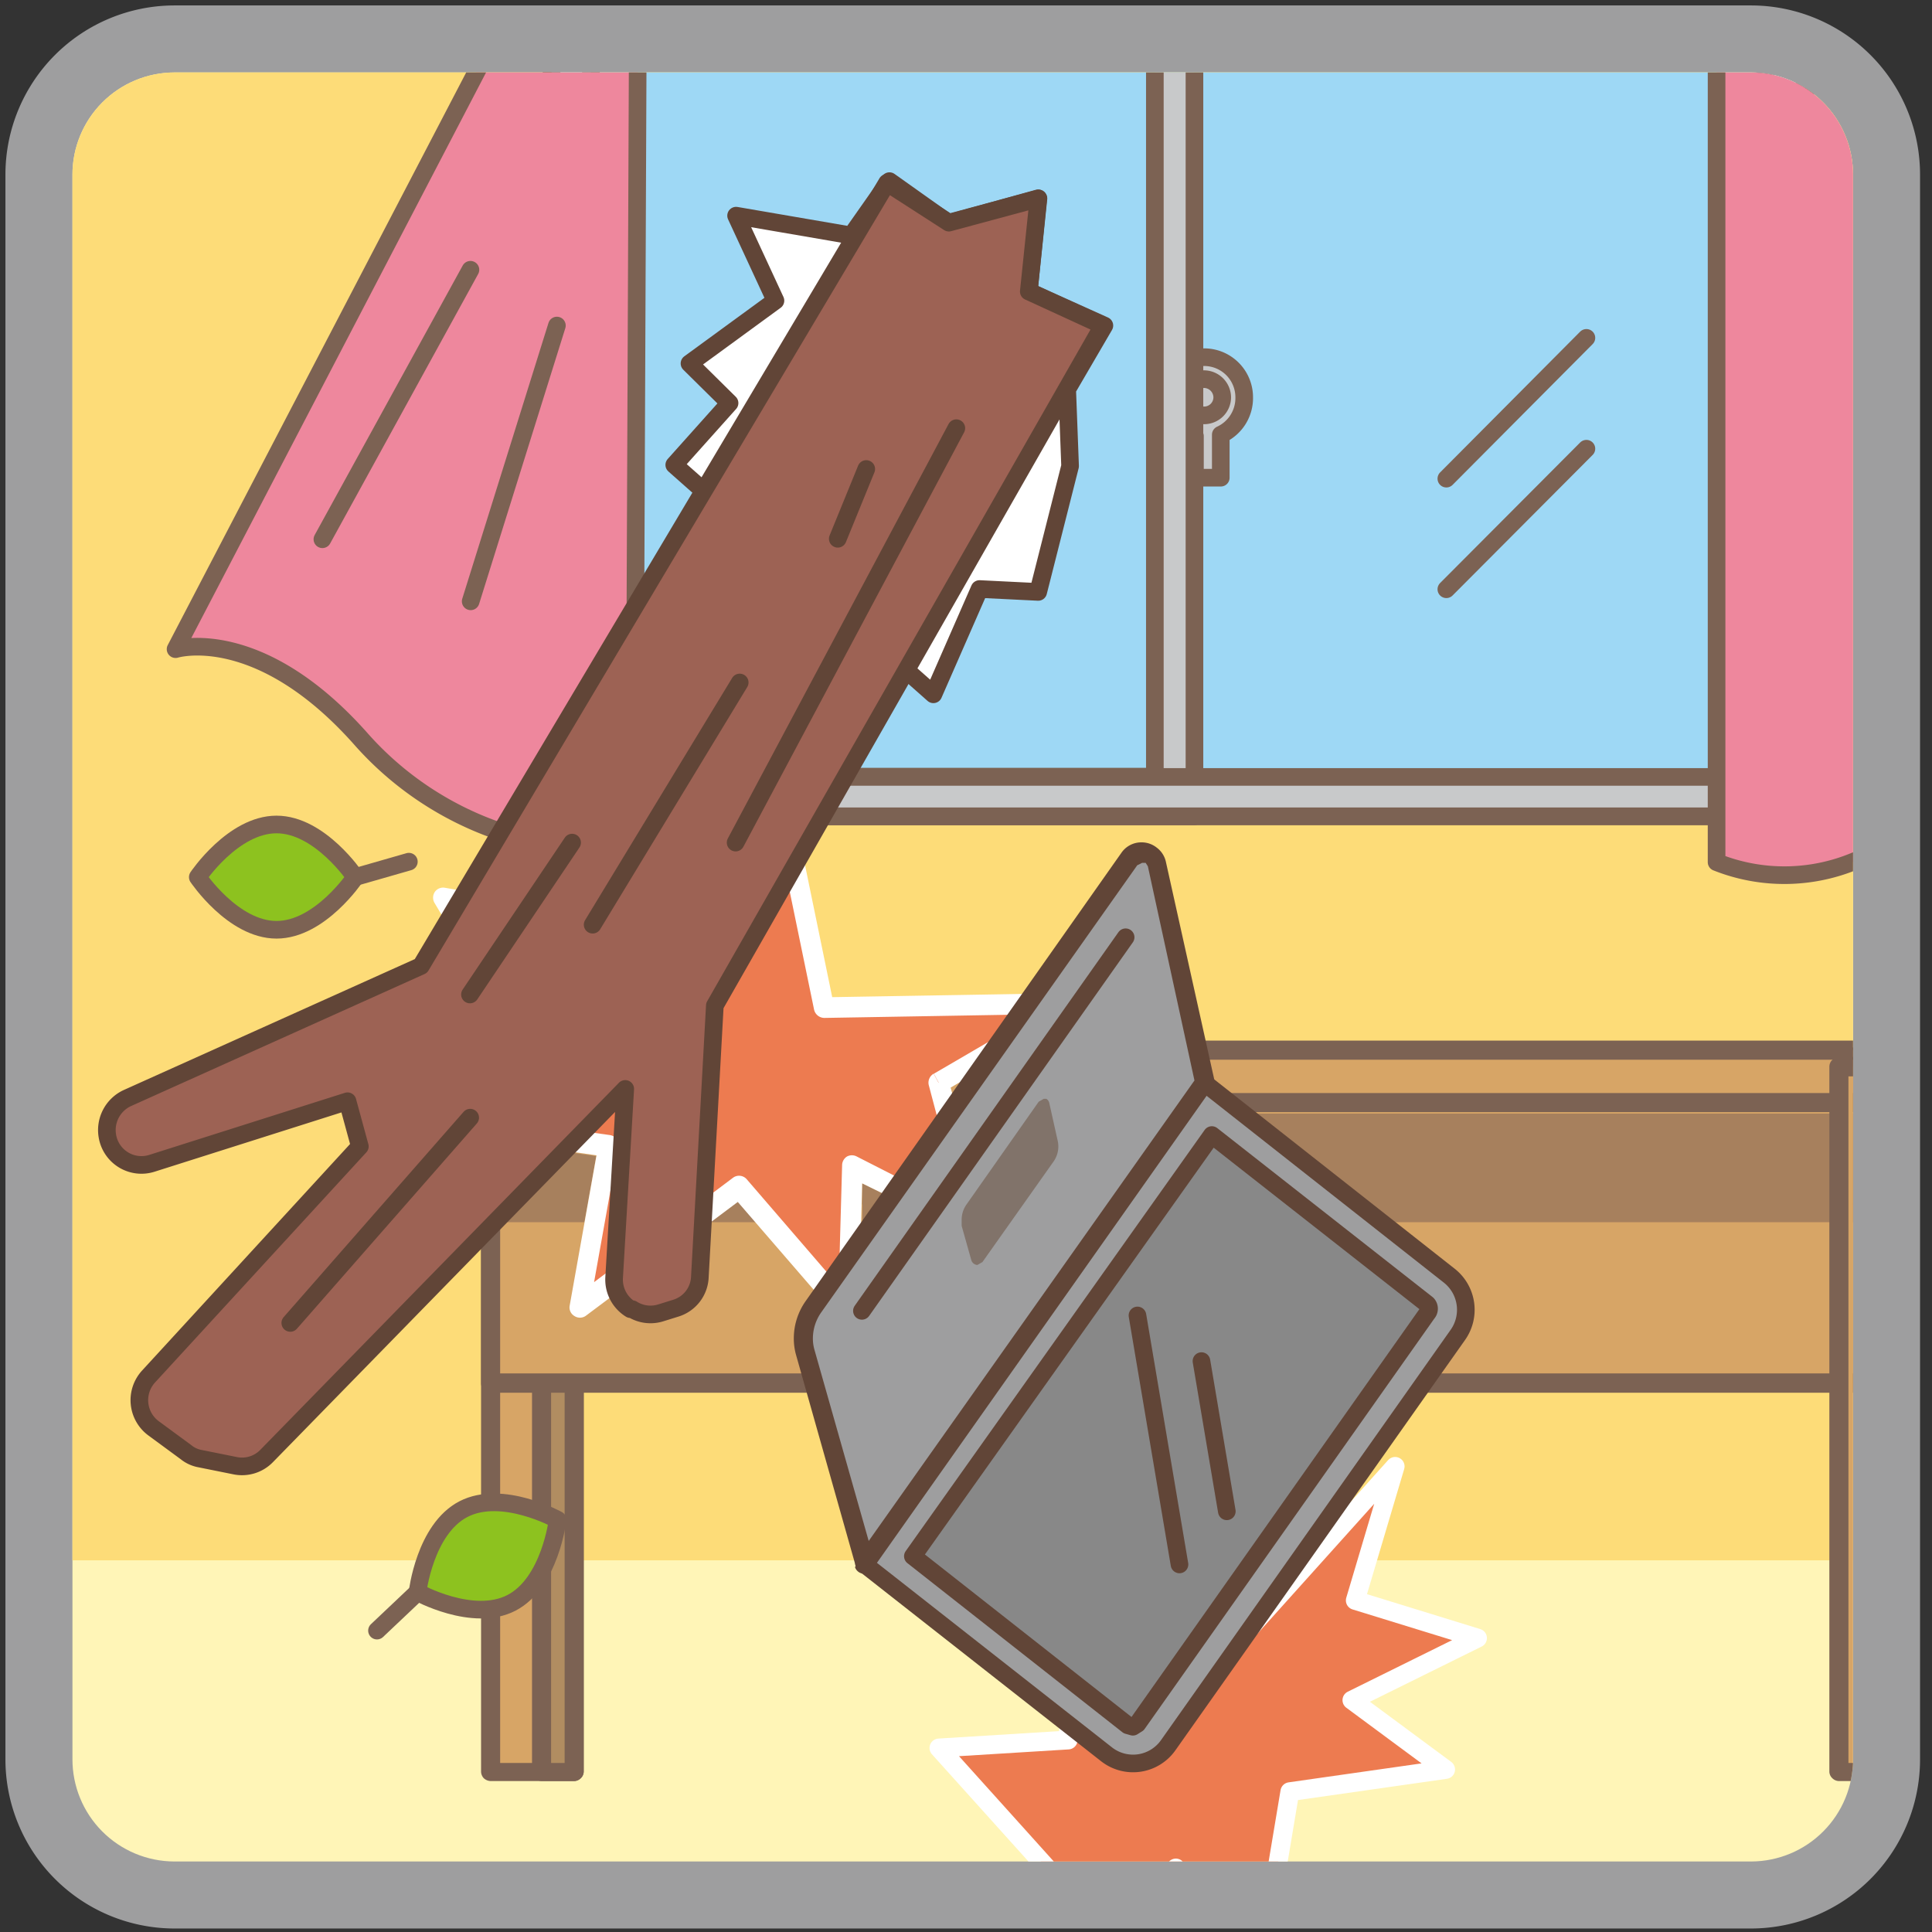 <svg xmlns="http://www.w3.org/2000/svg" xmlns:xlink="http://www.w3.org/1999/xlink" width="80" height="80" viewBox="0 0 80 80"><rect x="0" y="0" width="80" height="80" fill="#333333" stroke="none"/><defs><style>.a,.ab,.ag,.ai,.ak,.ba{fill:none;}.b{clip-path:url(#a);}.c{clip-path:url(#b);}.d{clip-path:url(#m);}.e{clip-path:url(#n);}.f{clip-path:url(#w);}.g{clip-path:url(#x);}.h{clip-path:url(#ag);}.i{clip-path:url(#ah);}.j{clip-path:url(#bc);}.k{clip-path:url(#bd);}.l{clip-path:url(#be);}.m{clip-path:url(#cc);}.n{clip-path:url(#cd);}.o{clip-path:url(#cy);}.p{clip-path:url(#cz);}.q{clip-path:url(#dk);}.r{clip-path:url(#dl);}.s{clip-path:url(#dn);}.t{clip-path:url(#dp);}.u{clip-path:url(#dq);}.v{clip-path:url(#dr);}.w{clip-path:url(#ds);}.x{clip-path:url(#dt);}.y{clip-path:url(#du);}.z{clip-path:url(#dy);}.aa{clip-path:url(#dz);}.ab{stroke:#9e9e9f;stroke-miterlimit:10;stroke-width:5.55px;}.ac{clip-path:url(#ea);}.ad{fill:#fff5b7;}.ae{fill:#fddc78;}.af{fill:#ed7b50;}.ag{stroke:#fff;stroke-width:0.78px;}.ag,.ai,.ak,.ba{stroke-linecap:round;stroke-linejoin:round;}.ah{fill:#9ed8f5;}.ai{stroke:#7c6253;}.ai,.ak{stroke-width:0.73px;}.aj{fill:#fff;}.ak,.ba{stroke:#614537;}.al{fill:#c8c9ca;}.am{fill:#ee879d;}.an{fill:#d7a566;}.ao{fill:#7c6253;}.ap{fill:#b18d61;}.aq{clip-path:url(#eb);}.ar{fill:#a7805d;}.as{fill:#9e9e9f;}.at{fill:#888;}.au{fill:#614537;}.av{clip-path:url(#ee);}.aw{fill:#81736a;}.ax{fill:#9d6254;}.ay{fill:#8dc21f;}.az{clip-path:url(#eh);}.ba{stroke-width:0.73px;}</style><clipPath id="a"><path class="a" d="M-134.23,280.27a2.52,2.52,0,0,1-2.51,2.51h-66.53a2.52,2.52,0,0,1-2.51-2.51V213.73a2.52,2.52,0,0,1,2.51-2.5h66.53a2.52,2.52,0,0,1,2.51,2.5v66.54"/></clipPath><clipPath id="b"><rect class="a" x="-1947.28" y="-1029.03" width="2099.92" height="1484.95"/></clipPath><clipPath id="m"><path class="a" d="M-32.22,280.27a2.52,2.52,0,0,1-2.51,2.5h-66.54a2.52,2.52,0,0,1-2.51-2.5V213.73a2.52,2.52,0,0,1,2.51-2.51h66.54a2.52,2.52,0,0,1,2.51,2.51v66.54"/></clipPath><clipPath id="n"><rect class="a" x="-1568.26" y="-913.22" width="2099.97" height="1484.98"/></clipPath><clipPath id="w"><path class="a" d="M75.78,280.27a2.52,2.52,0,0,1-2.51,2.5H6.73a2.52,2.52,0,0,1-2.51-2.5V213.73a2.52,2.52,0,0,1,2.51-2.51H73.27a2.52,2.52,0,0,1,2.51,2.51v66.54"/></clipPath><clipPath id="x"><rect class="a" x="-879.76" y="-913.11" width="2100.01" height="1485.01"/></clipPath><clipPath id="ag"><path class="a" d="M284.86,280.35a2.52,2.52,0,0,1-2.51,2.51H215.74a2.52,2.52,0,0,1-2.51-2.51V213.74a2.52,2.52,0,0,1,2.51-2.51h66.61a2.52,2.52,0,0,1,2.51,2.51v66.61"/></clipPath><clipPath id="ah"><rect class="a" x="-1108.87" y="-1030.45" width="2102.32" height="1486.65"/></clipPath><clipPath id="bc"><path class="a" d="M110.8,212.14a2.19,2.19,0,0,1,.34-.34,2.19,2.19,0,0,0-.34.34m70.46.08a2.56,2.56,0,0,0-.46-.47,2.05,2.05,0,0,1,.46.47m-.33,69.93.24-.25-.24.25"/></clipPath><clipPath id="bd"><rect class="a" x="-773.76" y="-1029.09" width="2100.01" height="1485.01"/></clipPath><clipPath id="be"><path class="a" d="M181.78,280.27a2.52,2.52,0,0,1-2.51,2.51H112.73a2.52,2.52,0,0,1-2.51-2.51V213.73a2.52,2.52,0,0,1,2.51-2.51h66.54a2.52,2.52,0,0,1,2.51,2.51v66.54"/></clipPath><clipPath id="cc"><path class="a" d="M-134.22,177.27a2.51,2.51,0,0,1-2.51,2.5h-66.54a2.51,2.51,0,0,1-2.51-2.5V110.73a2.52,2.52,0,0,1,2.51-2.51h66.54a2.52,2.52,0,0,1,2.51,2.51v66.54"/></clipPath><clipPath id="cd"><rect class="a" x="-1087.1" y="-115.97" width="2100.01" height="1485.01"/></clipPath><clipPath id="cy"><path class="a" d="M-32.22,177.27a2.51,2.51,0,0,1-2.51,2.5h-66.54a2.51,2.51,0,0,1-2.51-2.5V110.73a2.52,2.52,0,0,1,2.51-2.51h66.54a2.52,2.52,0,0,1,2.51,2.51v66.54"/></clipPath><clipPath id="cz"><rect class="a" x="-1392.47" y="-115.97" width="2100.01" height="1485.01"/></clipPath><clipPath id="dk"><path class="a" d="M-132.95-23.19a4.24,4.24,0,0,1-4.24,4.24h-65.62A4.24,4.24,0,0,1-207-23.19V-88.81A4.24,4.24,0,0,1-202.81-93h65.62a4.24,4.24,0,0,1,4.24,4.24v65.62"/></clipPath><clipPath id="dl"><polyline class="a" points="-189.51 -44.95 -163.28 -44.95 -163.28 -57.64 -189.51 -57.64 -189.51 -44.95"/></clipPath><clipPath id="dn"><rect class="a" x="-250.89" y="-242.68" width="1296.63" height="916.91"/></clipPath><clipPath id="dp"><path class="a" d="M76.75-23.45a4.2,4.2,0,0,1-4.2,4.2H7.45a4.2,4.2,0,0,1-4.2-4.2v-65.1a4.2,4.2,0,0,1,4.2-4.2h65.1a4.2,4.2,0,0,1,4.2,4.2v65.1"/></clipPath><clipPath id="dq"><rect class="a" x="-40.24" y="-337.31" width="1286.24" height="909.56"/></clipPath><clipPath id="dr"><polyline class="a" points="167.48 -26.85 170.8 -26.85 170.8 -33.43 167.48 -33.43 167.48 -26.85"/></clipPath><clipPath id="ds"><path class="a" d="M183.28-23.24A4.24,4.24,0,0,1,179-19H113.35a4.24,4.24,0,0,1-4.24-4.24v-65.7a4.23,4.23,0,0,1,4.24-4.23H179a4.23,4.23,0,0,1,4.24,4.23v65.7"/></clipPath><clipPath id="dt"><rect class="a" x="-172.33" y="-339.95" width="1298.04" height="917.9"/></clipPath><clipPath id="du"><polyline class="a" points="163.26 -28.48 166.54 -28.48 166.54 -35.02 163.26 -35.02 163.26 -28.48"/></clipPath><clipPath id="dy"><polyline class="a" points="-173.97 88 -141.19 88 -141.19 58.01 -173.97 58.01 -173.97 88"/></clipPath><clipPath id="dz"><path class="a" d="M-133.33,72.28a4.2,4.2,0,0,1-4.21,4.21h-65.3a4.21,4.21,0,0,1-4.22-4.21V7a4.22,4.22,0,0,1,4.22-4.22h65.3A4.21,4.21,0,0,1-133.33,7v65.3"/></clipPath><clipPath id="ea"><path class="a" d="M76.73,72.84a4.23,4.23,0,0,1-4.21,4.24H7.21A4.23,4.23,0,0,1,3,72.84V7.23A4.23,4.23,0,0,1,7.21,3H72.52a4.23,4.23,0,0,1,4.21,4.23V72.84"/></clipPath><clipPath id="eb"><polyline class="a" points="19.92 50.62 80 50.62 80 43.24 19.92 43.24 19.92 50.62"/></clipPath><clipPath id="ee"><polyline class="a" points="39.78 52.42 43.84 52.42 43.84 45.5 39.78 45.5 39.78 52.42"/></clipPath><clipPath id="eh"><path class="a" d="M183,72.6a4.22,4.22,0,0,1-4.23,4.21H113.36a4.22,4.22,0,0,1-4.23-4.21V7.22A4.22,4.22,0,0,1,113.36,3H178.8A4.22,4.22,0,0,1,183,7.22V72.6"/></clipPath></defs><path class="ab" d="M76.73,72.84a4.23,4.23,0,0,1-4.21,4.24H7.21A4.23,4.23,0,0,1,3,72.84V7.23A4.23,4.23,0,0,1,7.21,3H72.52a4.23,4.23,0,0,1,4.21,4.23Z"/><g class="ac"><rect class="ad" x="2.97" y="2.98" width="73.77" height="74.12"/><rect class="ae" x="2.97" y="2.98" width="73.77" height="61.63"/><polyline class="af" points="56.12 66.27 61.18 67.83 55.98 70.4 59.86 73.27 53.41 74.19 52.24 81.19 48.69 77.35 42.36 82.86 43.75 77.79 38.88 72.38 44.23 72.05 44.49 65.87 50.94 68.32 57.77 60.72 56.12 66.27"/><polygon class="ag" points="56.12 66.27 61.18 67.83 55.98 70.4 59.86 73.27 53.41 74.19 52.24 81.19 48.69 77.35 42.36 82.86 43.75 77.79 38.88 72.38 44.23 72.05 44.49 65.87 50.94 68.32 57.77 60.72 56.12 66.27"/><rect class="ah" x="22.84" y="2.98" width="51.89" height="30.82"/><rect class="ai" x="22.84" y="-0.84" width="51.89" height="34.64"/><polyline class="aj" points="44.31 19.3 42.99 24.51 40.56 24.39 38.65 28.75 27.92 19.25 30.21 16.69 28.55 15.05 32.11 12.45 30.48 8.93 35.25 9.75 36.83 7.5 39.28 9.24 42.99 8.21 42.6 12.07 45.73 13.48 44.19 16.12 44.31 19.3"/><polygon class="ak" points="44.31 19.3 42.99 24.51 40.56 24.39 38.65 28.75 27.92 19.25 30.21 16.69 28.55 15.05 32.11 12.45 30.48 8.93 35.25 9.75 36.83 7.5 39.28 9.24 42.99 8.21 42.6 12.07 45.73 13.48 44.19 16.12 44.31 19.3"/><path class="al" d="M51.52,16.45a1.66,1.66,0,1,0-3.32,0,1.65,1.65,0,0,0,1.28,1.61v1.72h1.07V18a1.67,1.67,0,0,0,1-1.51"/><path class="ai" d="M51.52,16.45a1.66,1.66,0,1,0-3.32,0,1.65,1.65,0,0,0,1.28,1.61v1.72h1.07V18A1.67,1.67,0,0,0,51.52,16.45Z"/><path class="al" d="M50.61,16.45a.75.75,0,1,1-.75-.75.76.76,0,0,1,.75.75"/><path class="ai" d="M50.61,16.45a.75.75,0,1,1-.75-.75A.76.76,0,0,1,50.61,16.45Z"/><path class="al" d="M22.84,33.8H49.45V-.84H22.84Zm25-1.64H24.47V.8H47.82Z"/><rect class="ai" x="24.47" y="0.8" width="23.35" height="31.36"/><rect class="ai" x="22.84" y="-0.84" width="26.62" height="34.64"/><path class="al" d="M22.84,33.8H74.72V-.84H22.84Zm50.25-1.64H24.47V.8H73.09Z"/><rect class="ai" x="24.47" y="0.8" width="48.62" height="31.37"/><rect class="ai" x="22.84" y="-0.84" width="51.89" height="34.64"/><line class="ai" x1="39.01" y1="15.24" x2="33.21" y2="21.06"/><line class="ai" x1="65.69" y1="13.99" x2="59.89" y2="19.82"/><line class="ai" x1="65.69" y1="18.58" x2="59.89" y2="24.4"/><path class="am" d="M7.27,26.88s3.42-1.06,7.65,3.69a13.47,13.47,0,0,0,11.35,4.52L26.42-1H21.8L7.27,26.88"/><path class="ai" d="M7.27,26.88s3.42-1.06,7.65,3.69a13.47,13.47,0,0,0,11.35,4.52L26.42-1H21.8Z"/><line class="ai" x1="23.06" y1="13.48" x2="19.49" y2="24.9"/><line class="ai" x1="13.35" y1="22.33" x2="19.48" y2="11.17"/><rect class="an" x="20.31" y="44.17" width="3.46" height="29.18"/><path class="ao" d="M20.31,44.17v-.4h3.46a.36.36,0,0,1,.28.12.38.38,0,0,1,.12.28V73.35a.38.38,0,0,1-.12.28.4.4,0,0,1-.28.12H20.31a.44.44,0,0,1-.28-.12.41.41,0,0,1-.11-.28V44.17a.41.41,0,0,1,.11-.28.39.39,0,0,1,.28-.12v.4h.4V73h2.67V44.57H20.31v-.4h0"/><rect class="ap" x="22.43" y="44.17" width="1.34" height="29.18"/><path class="ao" d="M22.43,44.17v-.4h1.34a.36.36,0,0,1,.28.12.38.38,0,0,1,.12.28V73.35a.38.38,0,0,1-.12.28.4.4,0,0,1-.28.12H22.43a.4.4,0,0,1-.28-.12.38.38,0,0,1-.12-.28V44.17a.38.38,0,0,1,.12-.28.36.36,0,0,1,.28-.12v.4h.39V73h.56V44.57h-.95v-.4h0"/><rect class="an" x="20.31" y="43.76" width="56.43" height="13.51"/><path class="ao" d="M79.6,57.27v.4H20.31a.39.39,0,0,1-.39-.4V43.76a.38.38,0,0,1,.39-.39H79.6a.39.39,0,0,1,.4.39V57.27a.41.41,0,0,1-.4.4v-.4h-.39V44.16H20.71V56.87H79.6v.4h0"/></g><g class="aq"><g class="ac"><path class="ar" d="M30.55,49.72l-.14.1h.23l-.09-.1M35.7,49l0,.87h.51l.32-.46L35.7,49m-15-1.7v2.57h3.63l.36-2-4-.56m56.57-1.2H49.48l-2.66,3.77H77.28V46.05"/><path class="ao" d="M19.92,47.14v3.1l.11.26a.43.43,0,0,0,.28.11h.4V47.25l-.79-.11"/><path class="ar" d="M30.64,49.82h-.23l-1.06.79h2l-.68-.79m5.55,0h-.51l0,.75.53-.75m41.09,0H46.82l-.56.79h31v-.79M20.71,47.25v3.36H24.2l.14-.79H20.71V47.25"/></g></g><g class="ac"><rect class="an" x="18.67" y="43.48" width="58.08" height="2.17"/><path class="ao" d="M81.25,45.66v.39H18.67a.39.39,0,0,1-.4-.39V43.48a.39.39,0,0,1,.4-.39H81.25a.41.41,0,0,1,.28.11.39.39,0,0,1,.12.28v2.18a.39.39,0,0,1-.12.28.41.41,0,0,1-.28.11v-.39h-.39V43.88H19.06v1.38H81.25v.4h0"/><polyline class="af" points="38.88 44.83 40.5 50.92 35.3 48.27 35.14 54.38 30.61 49.14 24 54.1 25.19 47.45 16.84 46.28 21.94 43.2 18.36 37.18 27.07 38.69 32.44 33.59 34.13 41.76 44.52 41.58 38.88 44.83"/><path class="aj" d="M38.87,44.83l.41-.11,1.63,6.1a.44.44,0,0,1-.15.44.41.41,0,0,1-.45,0L35.7,49l-.14,5.44a.44.44,0,0,1-.28.39.42.42,0,0,1-.46-.12l-4.27-4.94-6.3,4.72a.42.42,0,0,1-.47,0,.41.41,0,0,1-.19-.43l1.11-6.22L16.78,46.7a.41.41,0,0,1-.35-.33.41.41,0,0,1,.2-.45l4.73-2.87L18,37.4a.43.43,0,0,1,0-.46.42.42,0,0,1,.42-.18l8.5,1.48,5.22-5a.43.43,0,0,1,.42-.09.41.41,0,0,1,.29.32l1.61,7.82,10.05-.17a.41.41,0,0,1,.41.31.44.44,0,0,1-.19.48L39.08,45.2l-.21-.37.41-.11-.41.11-.2-.37L42.89,42l-8.75.15a.44.44,0,0,1-.43-.34l-1.53-7.42L27.36,39a.46.46,0,0,1-.37.11L19.2,37.75,22.3,43a.42.42,0,0,1-.14.58L18.08,46l7.17,1a.42.42,0,0,1,.28.17.41.41,0,0,1,.07.32l-1,5.6,5.75-4.32a.42.42,0,0,1,.57.06l3.81,4.42.14-5a.43.43,0,0,1,.2-.36.43.43,0,0,1,.41,0l4.35,2.22-1.37-5.17a.43.43,0,0,1,.2-.48l.2.37"/><path class="as" d="M35.78,64.76,49.86,44.83l10.16,8a1.8,1.8,0,0,1,.35,2.44l-12,17a1.78,1.78,0,0,1-2.54.38l-10-7.86"/><path class="ak" d="M35.78,64.76,49.86,44.83l10.16,8a1.8,1.8,0,0,1,.35,2.44l-12,17a1.78,1.78,0,0,1-2.54.38Z"/><path class="at" d="M50.18,47l8.92,7a.28.28,0,0,1,0,.38l-12,17-.19.12-.21-.06-8.9-7L50.18,47"/><path class="ak" d="M50.18,47l8.92,7a.28.28,0,0,1,0,.38l-12,17-.19.12-.21-.06-8.9-7Z"/><path class="as" d="M35.79,64.76,49.86,44.83l-2-9a.64.64,0,0,0-1.15-.24L33.64,54.12a2.25,2.25,0,0,0-.33,1.9l2.48,8.74"/><path class="au" d="M35.79,64.76l-.33-.23,14-19.79-1.93-8.87-.09-.14-.15,0-.2.1L34,54.35a1.88,1.88,0,0,0-.34,1.06,1.68,1.68,0,0,0,.07.5l2.48,8.74-.38.11-.33-.23.33.23-.39.11-2.47-8.74a2.5,2.5,0,0,1-.1-.72,2.68,2.68,0,0,1,.48-1.52L46.43,35.32a1,1,0,0,1,.84-.44,1,1,0,0,1,.63.22,1,1,0,0,1,.38.6l2,9a.38.38,0,0,1-.06.31L36.11,65a.38.38,0,0,1-.39.16.4.4,0,0,1-.32-.28l.39-.11"/></g><g class="av"><g class="ac"><path class="aw" d="M43.22,45.5h0l-.21.12-3,4.27a1.09,1.09,0,0,0-.19.6v0l0,.27.4,1.42a.28.28,0,0,0,.25.2h0l.21-.12,2.95-4.17a1.08,1.08,0,0,0,.17-.84l-.35-1.57a.27.27,0,0,0-.25-.22"/></g></g><g class="ac"><line class="ak" x1="46.61" y1="38.81" x2="35.69" y2="54.28"/><line class="ak" x1="50.8" y1="62.58" x2="49.75" y2="56.36"/><line class="ak" x1="48.84" y1="64.78" x2="47.1" y2="54.47"/><path class="ax" d="M36.73,7.57,17.43,40,5.27,45.47a1.46,1.46,0,0,0-.82,1.59,1.43,1.43,0,0,0,1.84,1.11l8.1-2.57.51,1.87L6.15,57a1.45,1.45,0,0,0,.19,2.13l1.36,1a1.28,1.28,0,0,0,.59.27l1.44.29a1.42,1.42,0,0,0,1.31-.4L25.89,45.09l-.46,7.81a1.44,1.44,0,0,0,.68,1.31l.07,0a1.42,1.42,0,0,0,1.19.15l.61-.19a1.41,1.41,0,0,0,1-1.3l.62-11.23L45.67,13.48,42.6,12.07,43,8.22l-3.71,1L36.73,7.57"/><path class="ak" d="M36.73,7.57,17.43,40,5.27,45.47a1.46,1.46,0,0,0-.82,1.59,1.43,1.43,0,0,0,1.84,1.11l8.1-2.57.51,1.87L6.15,57a1.45,1.45,0,0,0,.19,2.13l1.36,1a1.28,1.28,0,0,0,.59.27l1.44.29a1.42,1.42,0,0,0,1.31-.4L25.89,45.09l-.46,7.81a1.44,1.44,0,0,0,.68,1.31l.07,0a1.42,1.42,0,0,0,1.19.15l.61-.19a1.41,1.41,0,0,0,1-1.3l.62-11.23L45.67,13.48,42.6,12.07,43,8.22l-3.71,1Z"/><line class="ak" x1="39.6" y1="17.73" x2="30.46" y2="34.89"/><line class="ak" x1="30.63" y1="28.26" x2="24.54" y2="38.29"/><line class="ak" x1="35.87" y1="19.42" x2="34.69" y2="22.31"/><line class="ak" x1="23.69" y1="34.89" x2="19.46" y2="41.18"/><line class="ak" x1="12.02" y1="54.78" x2="19.47" y2="46.28"/><path class="ay" d="M14.71,36.32s-1.46,2.18-3.26,2.18-3.26-2.18-3.26-2.18,1.46-2.18,3.26-2.18,3.26,2.18,3.26,2.18"/><path class="ai" d="M14.71,36.32s-1.46,2.18-3.26,2.18-3.26-2.18-3.26-2.18,1.46-2.18,3.26-2.18S14.71,36.32,14.71,36.32Z"/><line class="ai" x1="16.93" y1="35.68" x2="14.7" y2="36.32"/><path class="ay" d="M17.29,65.93s.3-2.61,1.9-3.44,3.9.44,3.9.44-.31,2.61-1.91,3.44-3.89-.44-3.89-.44"/><path class="ai" d="M17.29,65.93s.3-2.61,1.9-3.44,3.9.44,3.9.44-.31,2.61-1.91,3.44S17.29,65.93,17.29,65.93Z"/><line class="ai" x1="15.61" y1="67.52" x2="17.29" y2="65.93"/><path class="am" d="M85.07,32.89s-2.61-1.55-6.28,1.55a7.58,7.58,0,0,1-7.71,1.26l0-36.54h4.3l9.65,33.73"/><path class="ai" d="M85.07,32.89s-2.61-1.55-6.28,1.55a7.58,7.58,0,0,1-7.71,1.26l0-36.54h4.3Z"/><rect class="an" x="76.15" y="44.17" width="0.6" height="29.18"/><path class="ao" d="M76.15,44.17v-.4H79.6a.36.36,0,0,1,.28.12.38.38,0,0,1,.12.28V73.35a.38.38,0,0,1-.12.28.4.4,0,0,1-.28.12H76.15a.4.4,0,0,1-.28-.12.38.38,0,0,1-.12-.28V44.17a.38.38,0,0,1,.12-.28.36.36,0,0,1,.28-.12v.4h.39V73h2.67V44.57H76.15v-.4h0"/></g><g class="az"><path class="au" d="M127.05,54.67v.4H80a.42.42,0,0,1-.28-.12.38.38,0,0,1-.12-.28V44a.38.38,0,0,1,.12-.28.42.42,0,0,1,.28-.12h47.05a.4.4,0,0,1,.28.12.38.38,0,0,1,.12.28V54.67a.38.38,0,0,1-.12.28.4.4,0,0,1-.28.12v-.4h-.39V44.41H80.4v9.86h46.65v.4h0"/></g><g class="az"><rect class="ba" x="78.69" y="43.79" width="49.67" height="1.71"/></g></svg>